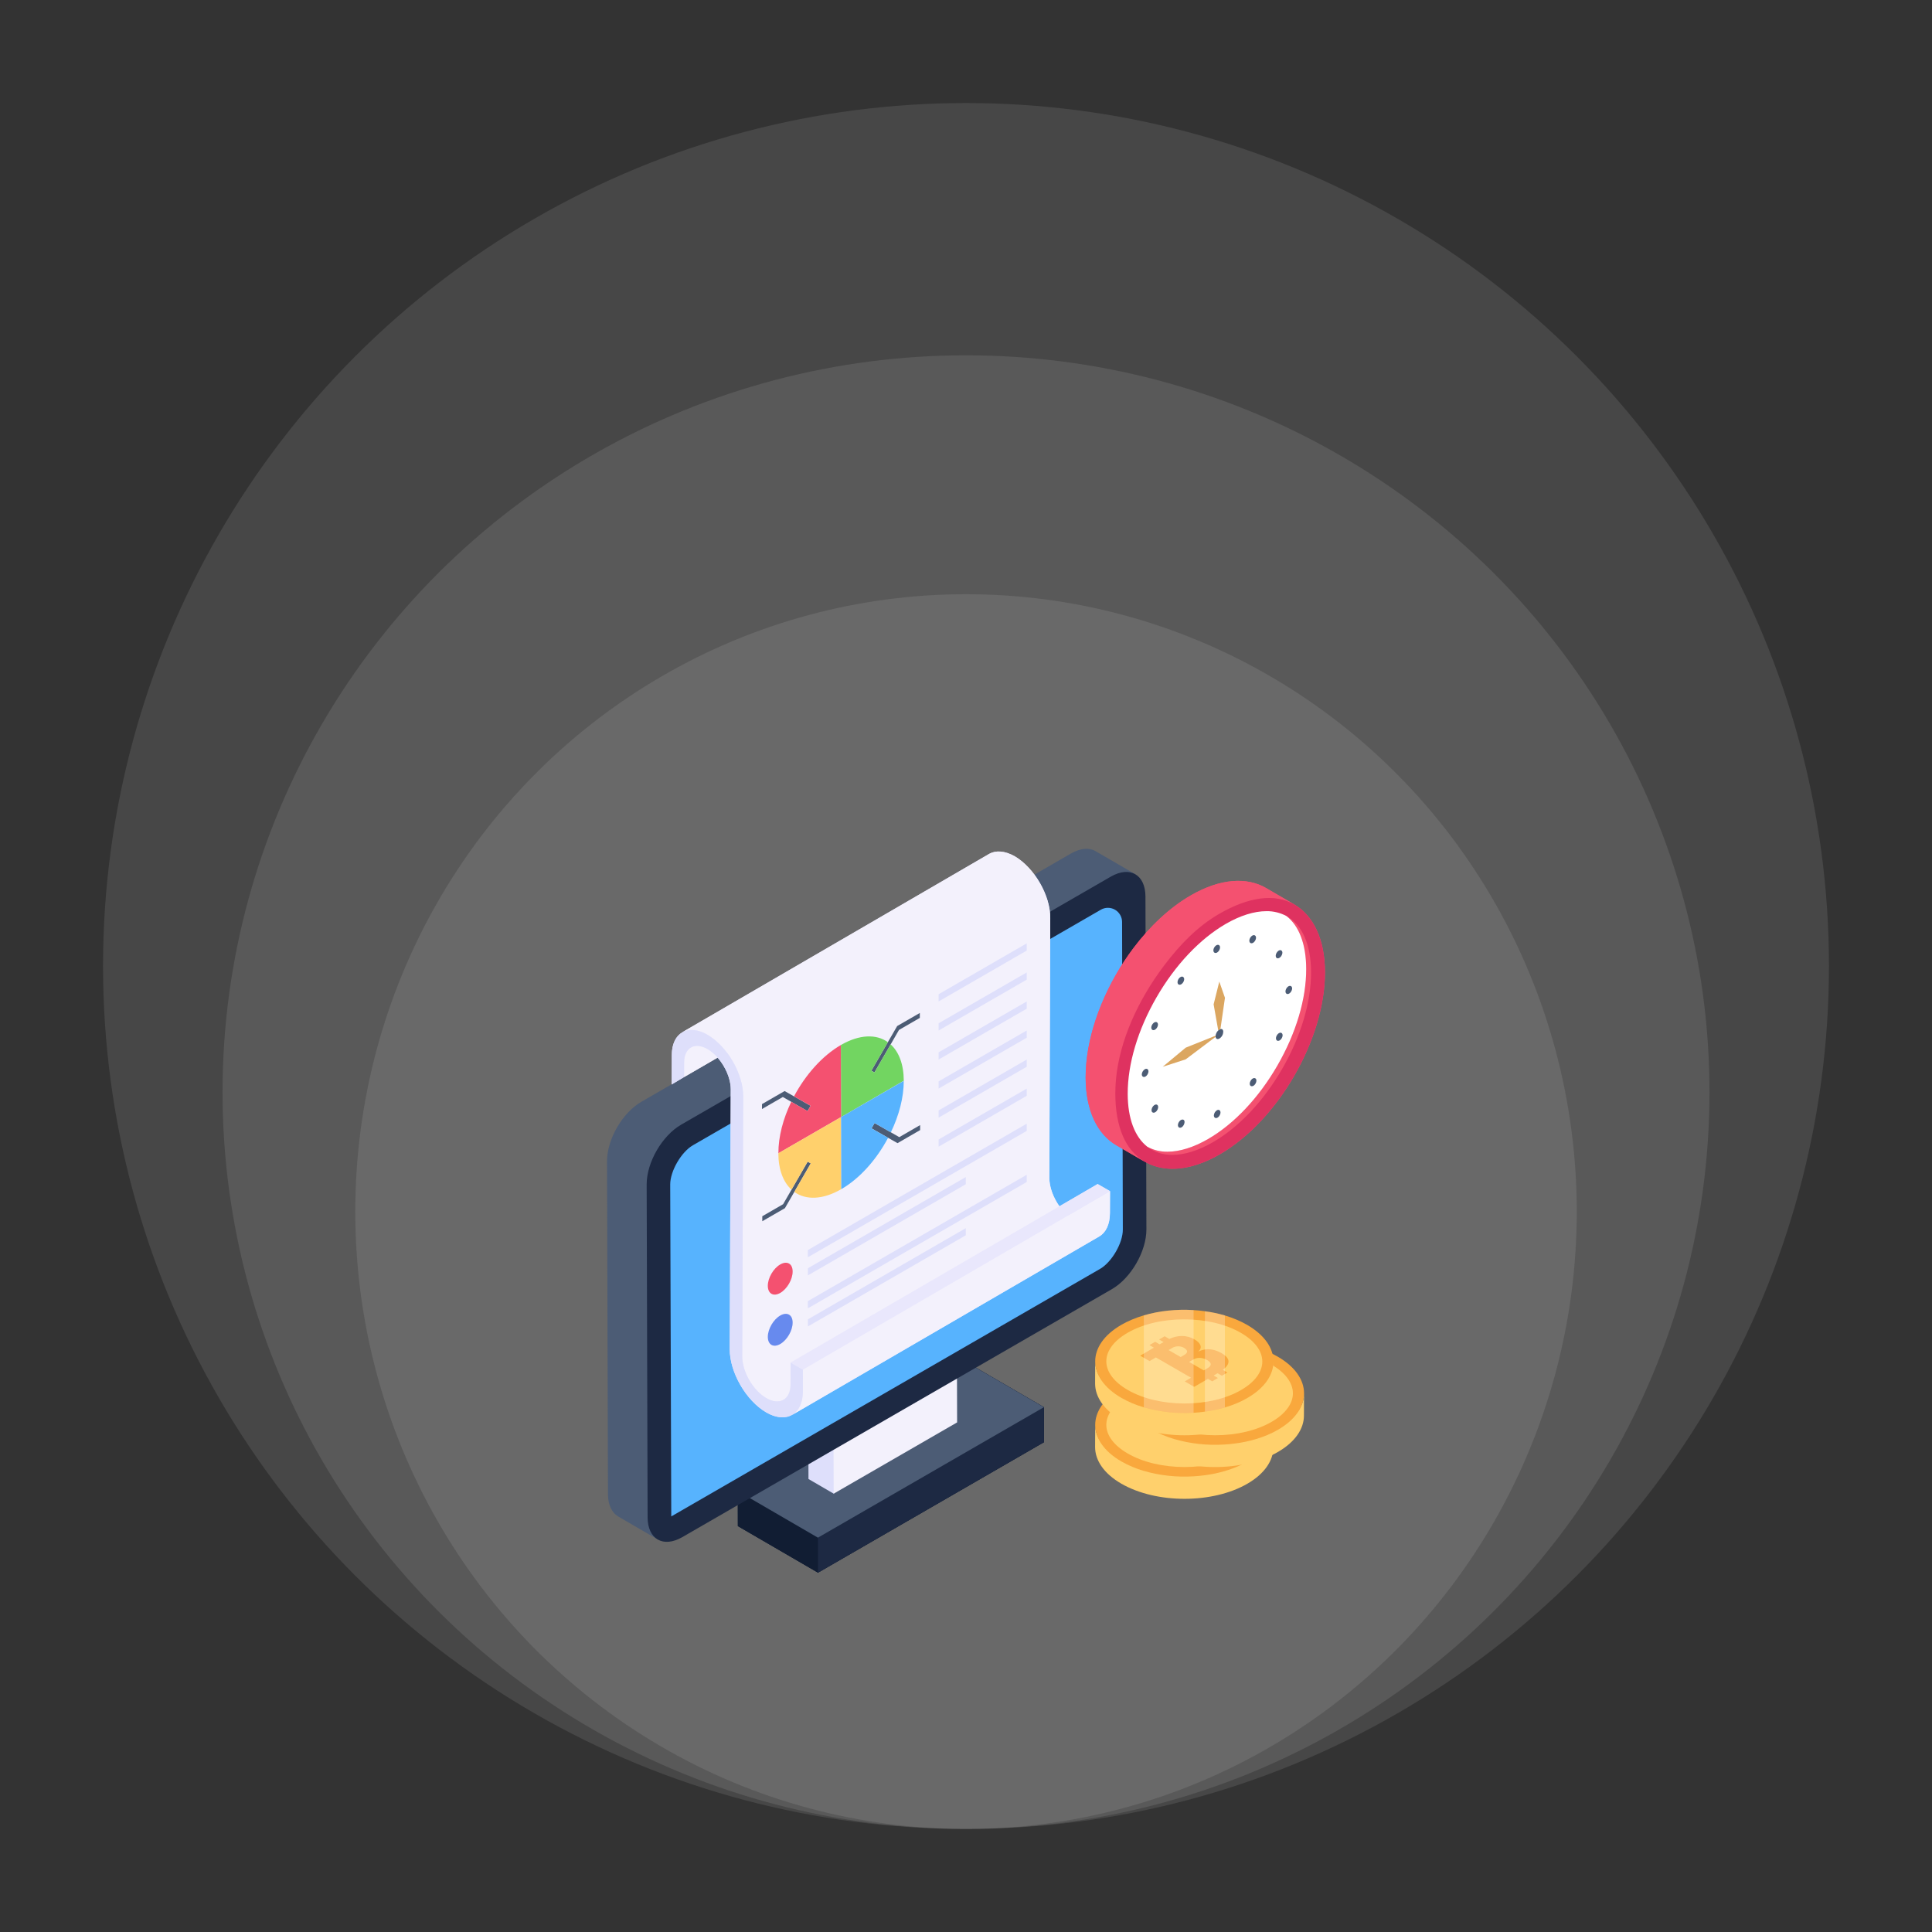 <svg xmlns="http://www.w3.org/2000/svg" width="150" height="150" viewBox="0 0 150 150" fill="none"><rect x="0" y="0" width="150" height="150" fill="#333333" stroke="none"/><ellipse cx="75.002" cy="94.067" rx="47.416" ry="47.931" fill="white" fill-opacity="0.1"></ellipse><ellipse cx="75.001" cy="84.794" rx="57.723" ry="57.208" fill="white" fill-opacity="0.1"></ellipse><ellipse cx="75" cy="75" rx="67" ry="67" fill="white" fill-opacity="0.1"></ellipse><path d="M81.06 111.967L63.513 122.099L57.289 118.486V115.769L74.824 105.639L81.048 109.25L81.06 111.967Z" fill="#1D2943"></path><path d="M81.05 109.256L74.829 105.641L57.285 115.77L57.29 118.485L63.511 122.101L81.055 111.971L81.05 109.256Z" fill="#111D33"></path><path d="M57.285 115.77L57.29 118.485L63.511 122.1L63.505 119.385L57.285 115.77Z" fill="#111D33"></path><path d="M63.504 119.385L63.509 122.101L81.052 111.971L81.047 109.256L63.504 119.385Z" fill="#1D2943"></path><path d="M57.285 115.77L63.505 119.385L81.05 109.256L74.829 105.641L57.285 115.77Z" fill="#4C5C75"></path><path d="M64.727 115.967L62.77 114.829L62.746 106.488L64.704 107.626C66.003 110.641 67.104 113.621 64.727 115.967Z" fill="#DEDFFB"></path><path d="M64.704 107.626L62.746 106.488L72.33 100.955L74.287 102.093L64.704 107.626Z" fill="#767676"></path><path d="M74.287 102.094L74.31 110.435L64.727 115.968L64.703 107.627L74.287 102.094Z" fill="#F3F1FC"></path><path d="M88.156 67.88L51.074 119.529L47.98 117.729C47.52 117.456 47.203 116.852 47.203 116.018L47.129 90.163C47.129 88.451 48.324 86.378 49.821 85.528L83.147 66.268C83.909 65.836 84.585 65.793 85.076 66.095L88.156 67.88Z" fill="#4C5C75"></path><path d="M86.233 68.067C87.72 67.208 88.928 67.897 88.933 69.606L89.007 95.443C89.012 97.151 87.811 99.231 86.325 100.09L52.98 119.339C51.494 120.197 50.285 119.509 50.28 117.801L50.207 91.962C50.201 90.254 51.402 88.174 52.889 87.316L86.233 68.067Z" fill="#1D2943"></path><path d="M87.176 95.453C87.188 96.492 86.326 97.98 85.418 98.511L52.117 117.735L52.035 91.959C52.035 90.919 52.898 89.43 53.807 88.912L85.465 70.632C85.631 70.535 85.821 70.483 86.013 70.482C86.206 70.482 86.396 70.532 86.563 70.627C86.731 70.723 86.87 70.861 86.967 71.028C87.065 71.194 87.116 71.383 87.118 71.576L87.176 95.453Z" fill="#57B3FE"></path><path d="M86.184 92.479L86.172 94.173C86.172 95.067 85.854 95.703 85.348 95.997L61.501 109.856C61.572 109.809 61.631 109.75 61.701 109.691C61.172 110.138 60.384 110.173 59.49 109.656C57.925 108.75 56.654 106.55 56.654 104.75L56.737 84.573C56.737 83.75 56.313 82.797 55.713 82.115L53.113 83.62L52.148 84.197L52.16 81.926C52.16 80.867 52.619 80.197 53.313 80.02C53.196 80.044 53.066 80.091 52.96 80.15L76.807 66.291C77.313 66.009 78.007 66.044 78.784 66.479C80.301 67.373 81.548 69.514 81.537 71.267L81.466 91.444C81.466 92.173 81.784 92.985 82.254 93.656L85.219 91.926L86.184 92.479Z" fill="#E9E7FC"></path><path d="M62.338 106.342L62.333 108.029C62.331 108.923 62.013 109.556 61.502 109.852L85.345 95.997C85.856 95.699 86.173 95.068 86.176 94.173L86.18 92.485L62.338 106.342ZM53.644 81.33C53.319 81.518 53.118 81.918 53.117 82.484L53.113 83.625L76.956 69.77L76.959 68.629C76.962 68.062 77.162 67.663 77.486 67.475L53.644 81.33Z" fill="#F3F1FC"></path><path d="M84.666 94.819L60.825 108.676C60.486 108.878 60.013 108.852 59.497 108.553C58.456 107.944 57.63 106.497 57.63 105.306L57.699 85.13C57.712 83.371 56.467 81.232 54.937 80.339C54.167 79.906 53.476 79.866 52.961 80.151L76.806 66.292C77.32 66.009 78.009 66.049 78.781 66.482C80.31 67.376 81.555 69.513 81.541 71.272L81.474 91.449C81.474 92.639 82.299 94.086 83.341 94.696C83.855 94.993 84.329 95.02 84.667 94.818L84.666 94.819Z" fill="#F3F1FC"></path><path d="M61.379 105.787L85.221 91.93L86.18 92.483L62.338 106.341L61.379 105.787Z" fill="#E9E7FC"></path><path d="M54.938 80.344C56.468 81.227 57.708 83.375 57.703 85.133L57.627 105.309C57.623 106.501 58.458 107.948 59.495 108.546C60.531 109.146 61.372 108.666 61.376 107.475L61.381 105.787L62.339 106.34L62.335 108.028C62.33 109.824 61.055 110.561 59.491 109.659C57.928 108.755 56.654 106.548 56.658 104.75L56.735 84.574C56.738 83.433 55.929 82.029 54.935 81.456C53.932 80.877 53.118 81.342 53.115 82.483L53.111 83.624L52.152 84.195L52.156 81.929C52.161 80.173 53.409 79.461 54.938 80.344Z" fill="#DEDFFB"></path><path d="M71.415 78.647V79.03L69.797 79.964L69.15 81.087L67.891 83.265L67.652 83.13L68.935 80.912L69.657 79.661L71.415 78.647Z" fill="#4C5C75"></path><path d="M65.285 81.135C66.737 80.298 68.04 80.274 68.935 80.913L67.652 83.131L67.892 83.266L69.151 81.087C69.786 81.664 70.165 82.628 70.169 83.908L65.302 86.73L65.285 81.135Z" fill="#72D561"></path><path d="M60.917 84.709L61.645 85.122L62.935 85.854L62.698 86.266L61.431 85.543L60.779 85.171L59.16 86.106V85.723L60.917 84.709Z" fill="#4C5C75"></path><path d="M65.285 81.135L65.302 86.729L60.434 89.54C60.43 88.248 60.803 86.85 61.434 85.542L62.7 86.264L62.937 85.852L61.647 85.121C62.535 83.452 63.835 81.974 65.285 81.135Z" fill="#F45170"></path><path d="M62.707 90.191L62.946 90.328L61.668 92.541L60.941 93.802L59.184 94.816V94.428L60.801 93.494L61.453 92.365L62.707 90.191Z" fill="#4C5C75"></path><path d="M65.299 86.728L65.314 92.327C63.867 93.163 62.565 93.183 61.669 92.54L62.946 90.329L62.707 90.191L61.453 92.365C60.818 91.786 60.436 90.82 60.43 89.539L65.299 86.728Z" fill="#FFD06C"></path><path d="M67.902 87.193L69.166 87.913L69.82 88.287L71.439 87.352V87.74L69.683 88.754L68.951 88.338L67.664 87.604L67.902 87.193Z" fill="#4C5C75"></path><path d="M70.168 83.918C70.17 85.204 69.796 86.604 69.167 87.914L67.902 87.194L67.664 87.606L68.951 88.339C68.063 90.01 66.766 91.492 65.316 92.327L65.301 86.73L70.168 83.918Z" fill="#57B3FE"></path><path d="M60.576 98.172C61.106 97.865 61.54 98.106 61.541 98.717C61.544 99.329 61.112 100.075 60.58 100.382C60.049 100.689 59.616 100.442 59.613 99.831C59.612 99.219 60.044 98.478 60.576 98.172Z" fill="#F45170"></path><path d="M74.981 91.388L74.984 91.943L62.725 99.02L62.724 98.467L74.981 91.388ZM79.714 87.243L79.716 87.803L62.721 97.615L62.719 97.055L79.714 87.243ZM72.873 77.753L79.716 73.802L79.714 73.242L72.873 77.192V77.753ZM72.873 80.008L79.716 76.058L79.714 75.498L72.873 79.447V80.008ZM72.873 82.263L79.716 78.313L79.714 77.753L72.873 81.702V82.263ZM72.873 84.517L79.716 80.568L79.714 80.008L72.873 83.957V84.517ZM72.873 86.774L79.716 82.822L79.714 82.263L72.873 86.213V86.774ZM72.873 89.028L79.716 85.078L79.714 84.519L72.873 88.468V89.028Z" fill="#DEDFFB"></path><path d="M60.576 102.138C61.106 101.832 61.54 102.074 61.541 102.684C61.544 103.296 61.112 104.042 60.58 104.349C60.049 104.656 59.616 104.409 59.613 103.798C59.612 103.187 60.043 102.445 60.575 102.139L60.576 102.138Z" fill="#678AEE"></path><path d="M74.981 95.354L74.984 95.908L62.725 102.985L62.724 102.433L74.981 95.354ZM79.714 91.209L79.716 91.768L62.721 101.58L62.719 101.021L79.714 91.209Z" fill="#DEDFFB"></path><path d="M98.869 110.652L98.862 112.378C98.86 113.397 98.189 114.416 96.85 115.193C94.155 116.76 89.775 116.76 87.062 115.193C85.701 114.407 85.021 113.376 85.023 112.344L85.031 110.619C85.027 111.65 85.763 112.596 87.125 113.381C89.838 114.947 94.155 114.903 96.852 113.336C98.189 112.558 98.867 111.671 98.869 110.652Z" fill="#FFD06C"></path><path d="M96.858 113.469C96.328 113.779 95.734 114.024 95.098 114.21C94.598 114.359 94.078 114.468 93.545 114.536C93.253 114.578 92.96 114.606 92.666 114.622C91.363 114.703 90.057 114.561 88.802 114.201C88.198 114.025 87.616 113.779 87.068 113.469C84.362 111.908 84.349 109.369 87.047 107.803C87.576 107.497 88.169 107.248 88.802 107.062C90.002 106.705 91.349 106.568 92.666 106.65C92.959 106.667 93.252 106.697 93.543 106.739C94.078 106.809 94.598 106.921 95.096 107.067C95.72 107.256 96.306 107.497 96.826 107.798C99.542 109.364 99.555 111.904 96.856 113.469H96.858Z" fill="#F9A83D"></path><path d="M91.97 113.9C90.298 113.9 88.732 113.527 87.56 112.851C86.487 112.232 85.896 111.441 85.894 110.627C85.894 109.818 86.477 109.032 87.538 108.415C88.702 107.739 90.263 107.367 91.936 107.367C93.606 107.367 95.169 107.738 96.336 108.412C97.412 109.033 98.006 109.825 98.006 110.641C98.007 111.451 97.424 112.235 96.364 112.852C95.202 113.527 93.64 113.9 91.97 113.9Z" fill="#FFD06C"></path><path d="M101.246 108.185L101.237 109.911C101.235 110.93 100.564 111.949 99.225 112.726C96.53 114.294 92.15 114.294 89.437 112.726C88.075 111.941 87.395 110.909 87.398 109.877L87.406 108.152C87.402 109.183 88.138 110.129 89.5 110.915C92.213 112.481 96.53 112.436 99.225 110.869C100.564 110.091 101.242 109.205 101.244 108.186L101.246 108.185Z" fill="#FFD06C"></path><path d="M99.231 111C98.702 111.311 98.109 111.555 97.473 111.741C96.973 111.891 96.453 111.999 95.92 112.067C95.628 112.109 95.335 112.138 95.041 112.153C93.738 112.234 92.432 112.092 91.177 111.732C90.573 111.556 89.991 111.31 89.443 111C86.737 109.439 86.724 106.9 89.422 105.334C89.951 105.028 90.544 104.779 91.177 104.593C92.377 104.237 93.724 104.099 95.041 104.181C95.334 104.198 95.627 104.228 95.918 104.271C96.453 104.34 96.973 104.452 97.471 104.598C98.095 104.787 98.681 105.028 99.201 105.33C101.917 106.895 101.93 109.435 99.231 111Z" fill="#F9A83D"></path><path d="M94.344 111.433C92.673 111.433 91.106 111.06 89.935 110.384C88.862 109.765 88.271 108.975 88.269 108.16C88.268 107.351 88.852 106.565 89.913 105.949C91.077 105.272 92.638 104.9 94.311 104.9C95.981 104.9 97.544 105.271 98.711 105.945C99.786 106.566 100.38 107.358 100.381 108.175C100.381 108.984 99.799 109.769 98.739 110.385C97.577 111.06 96.015 111.433 94.344 111.433Z" fill="#FFD06C"></path><path d="M98.869 105.718L98.862 107.444C98.86 108.463 98.189 109.482 96.85 110.26C94.155 111.827 89.775 111.827 87.062 110.26C85.701 109.474 85.021 108.442 85.023 107.41L85.031 105.686C85.027 106.716 85.763 107.662 87.125 108.448C89.838 110.014 94.155 109.969 96.852 108.402C98.189 107.624 98.867 106.737 98.869 105.718Z" fill="#FFD06C"></path><path d="M96.858 108.533C96.328 108.844 95.734 109.089 95.098 109.275C94.598 109.424 94.078 109.532 93.545 109.6C93.253 109.643 92.96 109.672 92.666 109.687C91.363 109.768 90.057 109.625 88.802 109.265C88.198 109.089 87.616 108.844 87.068 108.533C84.362 106.972 84.349 104.433 87.047 102.867C87.576 102.562 88.169 102.312 88.802 102.126C90.002 101.77 91.349 101.632 92.666 101.715C92.959 101.731 93.252 101.762 93.543 101.804C94.078 101.873 94.598 101.985 95.096 102.131C95.72 102.32 96.306 102.562 96.826 102.863C99.542 104.429 99.555 106.969 96.856 108.533H96.858Z" fill="#F9A83D"></path><path d="M91.97 108.967C90.298 108.967 88.732 108.594 87.56 107.917C86.487 107.298 85.896 106.508 85.894 105.694C85.894 104.884 86.477 104.098 87.538 103.482C88.702 102.805 90.263 102.434 91.936 102.434C93.606 102.434 95.169 102.804 96.336 103.478C97.412 104.099 98.006 104.891 98.006 105.708C98.007 106.517 97.424 107.302 96.364 107.918C95.202 108.594 93.64 108.967 91.97 108.967Z" fill="#FFD06C"></path><path d="M94.867 105.074C94.005 104.576 93.402 104.77 93.055 104.927L93.043 104.917C93.373 104.642 93.239 104.276 92.746 103.993C92.127 103.633 91.42 103.655 90.783 103.957L90.423 103.748L89.995 103.998L90.339 104.198L90.033 104.376L89.689 104.176L89.246 104.433L89.589 104.633L88.523 105.255L89.255 105.674L89.742 105.389L92.476 106.968L91.986 107.251L92.715 107.674L93.783 107.055L94.114 107.246L94.558 106.989L94.227 106.795L94.531 106.617L94.865 106.811L95.295 106.561L94.936 106.355C95.725 105.767 95.314 105.334 94.867 105.074ZM91.939 105.204L91.668 105.361L90.727 104.82L90.998 104.661C91.136 104.577 91.294 104.531 91.456 104.528C91.618 104.524 91.778 104.563 91.92 104.64C92.218 104.811 92.267 105.014 91.939 105.204ZM93.755 106.227L93.461 106.398L92.32 105.74L92.639 105.555C92.936 105.383 93.318 105.364 93.74 105.604C94.021 105.767 94.148 105.998 93.755 106.227Z" fill="#F9A83D"></path><g opacity="0.25"><path d="M92.669 101.715V109.687C91.367 109.769 90.059 109.626 88.805 109.266V102.127C90.005 101.77 91.352 101.632 92.669 101.715ZM95.1 102.131V109.275C94.601 109.425 94.08 109.533 93.547 109.602V101.804C94.08 101.873 94.601 101.985 95.1 102.131Z" fill="white"></path></g><path d="M100.464 70.207L100.478 70.215L98.293 68.944C96.802 68.078 94.737 68.199 92.46 69.514C90.813 70.465 89.283 71.909 88.001 73.61C86.003 76.262 84.613 79.542 84.34 82.566C84.305 82.937 84.289 83.304 84.289 83.666C84.297 86.25 85.209 88.067 86.681 88.923L88.867 90.193C88.811 90.162 88.762 90.117 88.708 90.082C90.209 91.057 92.336 90.987 94.7 89.623C99.227 87.009 102.884 80.673 102.87 75.472C102.862 72.88 101.944 71.06 100.464 70.207Z" fill="#F45170"></path><path d="M94.647 70.786C99.173 68.173 102.855 70.271 102.871 75.473C102.885 80.674 99.227 87.01 94.7 89.624C90.173 92.237 86.492 90.139 86.477 84.938C86.463 79.736 90.12 73.4 94.647 70.786Z" fill="#DF3260"></path><path d="M99.889 71.125C100.862 71.885 101.409 73.305 101.415 75.226C101.422 77.554 100.627 80.219 99.177 82.728C97.728 85.24 95.813 87.267 93.786 88.438C92.675 89.079 91.589 89.418 90.647 89.418C90.101 89.427 89.562 89.295 89.082 89.034C89.609 89.446 90.262 89.666 91.022 89.666C91.964 89.666 93.05 89.327 94.16 88.687C96.188 87.517 98.103 85.489 99.553 82.978C101.002 80.467 101.796 77.803 101.79 75.476C101.783 73.319 101.096 71.796 99.889 71.125Z" fill="#F45170"></path><path d="M93.784 88.439C95.811 87.269 97.727 85.241 99.176 82.73C100.625 80.22 101.421 77.555 101.414 75.227C101.408 73.306 100.861 71.886 99.888 71.126C99.408 70.866 98.869 70.734 98.323 70.743C97.379 70.743 96.295 71.081 95.185 71.721C93.157 72.892 91.242 74.921 89.792 77.432C88.343 79.941 87.548 82.607 87.555 84.934C87.561 86.857 88.108 88.275 89.081 89.035C89.561 89.296 90.1 89.428 90.645 89.419C91.588 89.419 92.674 89.08 93.784 88.439Z" fill="white"></path><path d="M98.291 68.944C96.801 68.078 94.736 68.199 92.459 69.514C90.811 70.465 89.282 71.909 88 73.61C86.002 76.262 84.612 79.542 84.338 82.566C84.304 82.937 84.288 83.304 84.289 83.666C84.296 86.25 85.208 88.067 86.68 88.923L88.866 90.193C87.395 89.339 86.6 87.503 86.593 84.918C86.593 84.557 86.609 84.189 86.642 83.818C86.916 80.794 88.371 77.632 90.369 74.98C91.651 73.279 93.026 71.894 94.671 70.944C96.949 69.629 98.987 69.349 100.477 70.215L98.291 68.944Z" fill="#F45170"></path><path d="M94.412 86.807C94.311 86.807 94.244 86.727 94.243 86.607C94.247 86.526 94.271 86.448 94.311 86.377C94.352 86.307 94.409 86.247 94.477 86.203C94.512 86.181 94.553 86.168 94.594 86.167C94.693 86.167 94.759 86.25 94.759 86.369C94.76 86.569 94.585 86.807 94.412 86.807ZM97.193 84.337C97.168 84.337 97.144 84.332 97.122 84.321C97.1 84.31 97.081 84.294 97.066 84.275C96.94 84.093 97.156 83.7 97.381 83.7C97.434 83.7 97.48 83.724 97.511 83.764C97.634 83.943 97.426 84.337 97.193 84.337ZM99.236 80.811H99.217C99.193 80.81 99.17 80.803 99.149 80.791C99.129 80.778 99.112 80.762 99.099 80.742C98.977 80.556 99.197 80.177 99.417 80.177H99.431C99.483 80.183 99.525 80.21 99.551 80.254C99.664 80.443 99.447 80.811 99.236 80.811ZM99.971 77.177C99.871 77.177 99.804 77.097 99.804 76.977C99.804 76.789 99.975 76.542 100.153 76.542C100.253 76.542 100.32 76.62 100.321 76.737C100.321 76.929 100.146 77.177 99.971 77.177ZM91.605 87.558C91.581 87.556 91.558 87.549 91.537 87.537C91.517 87.525 91.5 87.508 91.487 87.487C91.365 87.296 91.588 86.922 91.801 86.922H91.82C92.118 86.944 91.926 87.557 91.614 87.557C91.611 87.557 91.608 87.558 91.605 87.558ZM97.032 73.164C96.91 72.975 97.134 72.602 97.35 72.602H97.363C97.414 72.606 97.457 72.633 97.484 72.676C97.578 72.825 97.459 73.102 97.284 73.203C97.194 73.254 97.087 73.251 97.032 73.164ZM88.818 83.616C88.717 83.616 88.65 83.536 88.648 83.417C88.648 83.27 88.754 83.09 88.884 83.016C89.027 82.932 89.166 83.009 89.166 83.177C89.166 83.369 88.996 83.616 88.818 83.616ZM89.42 79.911C89.324 79.762 89.444 79.483 89.62 79.382C89.71 79.329 89.816 79.332 89.871 79.419C89.968 79.572 89.843 79.847 89.671 79.946C89.581 79.998 89.477 79.998 89.42 79.911ZM91.459 76.392C91.368 76.262 91.457 75.971 91.653 75.858C91.761 75.794 91.856 75.82 91.901 75.891C92.005 76.029 91.885 76.319 91.707 76.422C91.6 76.484 91.505 76.459 91.458 76.392H91.459ZM99.084 74.342C99.013 74.236 99.048 74.045 99.163 73.906C99.266 73.777 99.439 73.71 99.526 73.836C99.598 73.93 99.564 74.125 99.45 74.266C99.345 74.394 99.173 74.462 99.084 74.342ZM89.441 86.326C89.371 86.225 89.406 86.034 89.52 85.891C89.627 85.762 89.798 85.696 89.884 85.819C89.954 85.919 89.923 86.109 89.807 86.251C89.701 86.385 89.531 86.445 89.441 86.326ZM94.376 73.99C94.274 73.99 94.207 73.91 94.206 73.79C94.206 73.59 94.388 73.355 94.559 73.355C94.641 73.355 94.724 73.415 94.724 73.551C94.724 73.751 94.547 73.99 94.376 73.99ZM94.755 79.898C94.881 79.865 94.973 79.945 94.974 80.11C94.97 80.213 94.942 80.314 94.891 80.405C94.84 80.495 94.768 80.572 94.681 80.629C94.523 80.72 94.398 80.664 94.379 80.498C94.376 80.469 94.376 80.439 94.379 80.41C94.398 80.253 94.471 80.108 94.586 80C94.634 79.953 94.692 79.918 94.755 79.898Z" fill="#4C5C75"></path><path d="M92.055 81.342L94.377 80.411C94.374 80.441 94.374 80.47 94.377 80.5L92.057 82.248L90.273 82.824L92.055 81.342ZM94.666 76.209L95.106 77.47L94.753 79.9C94.69 79.92 94.632 79.955 94.584 80.002L94.225 77.978L94.666 76.209Z" fill="#DBA660"></path></svg>